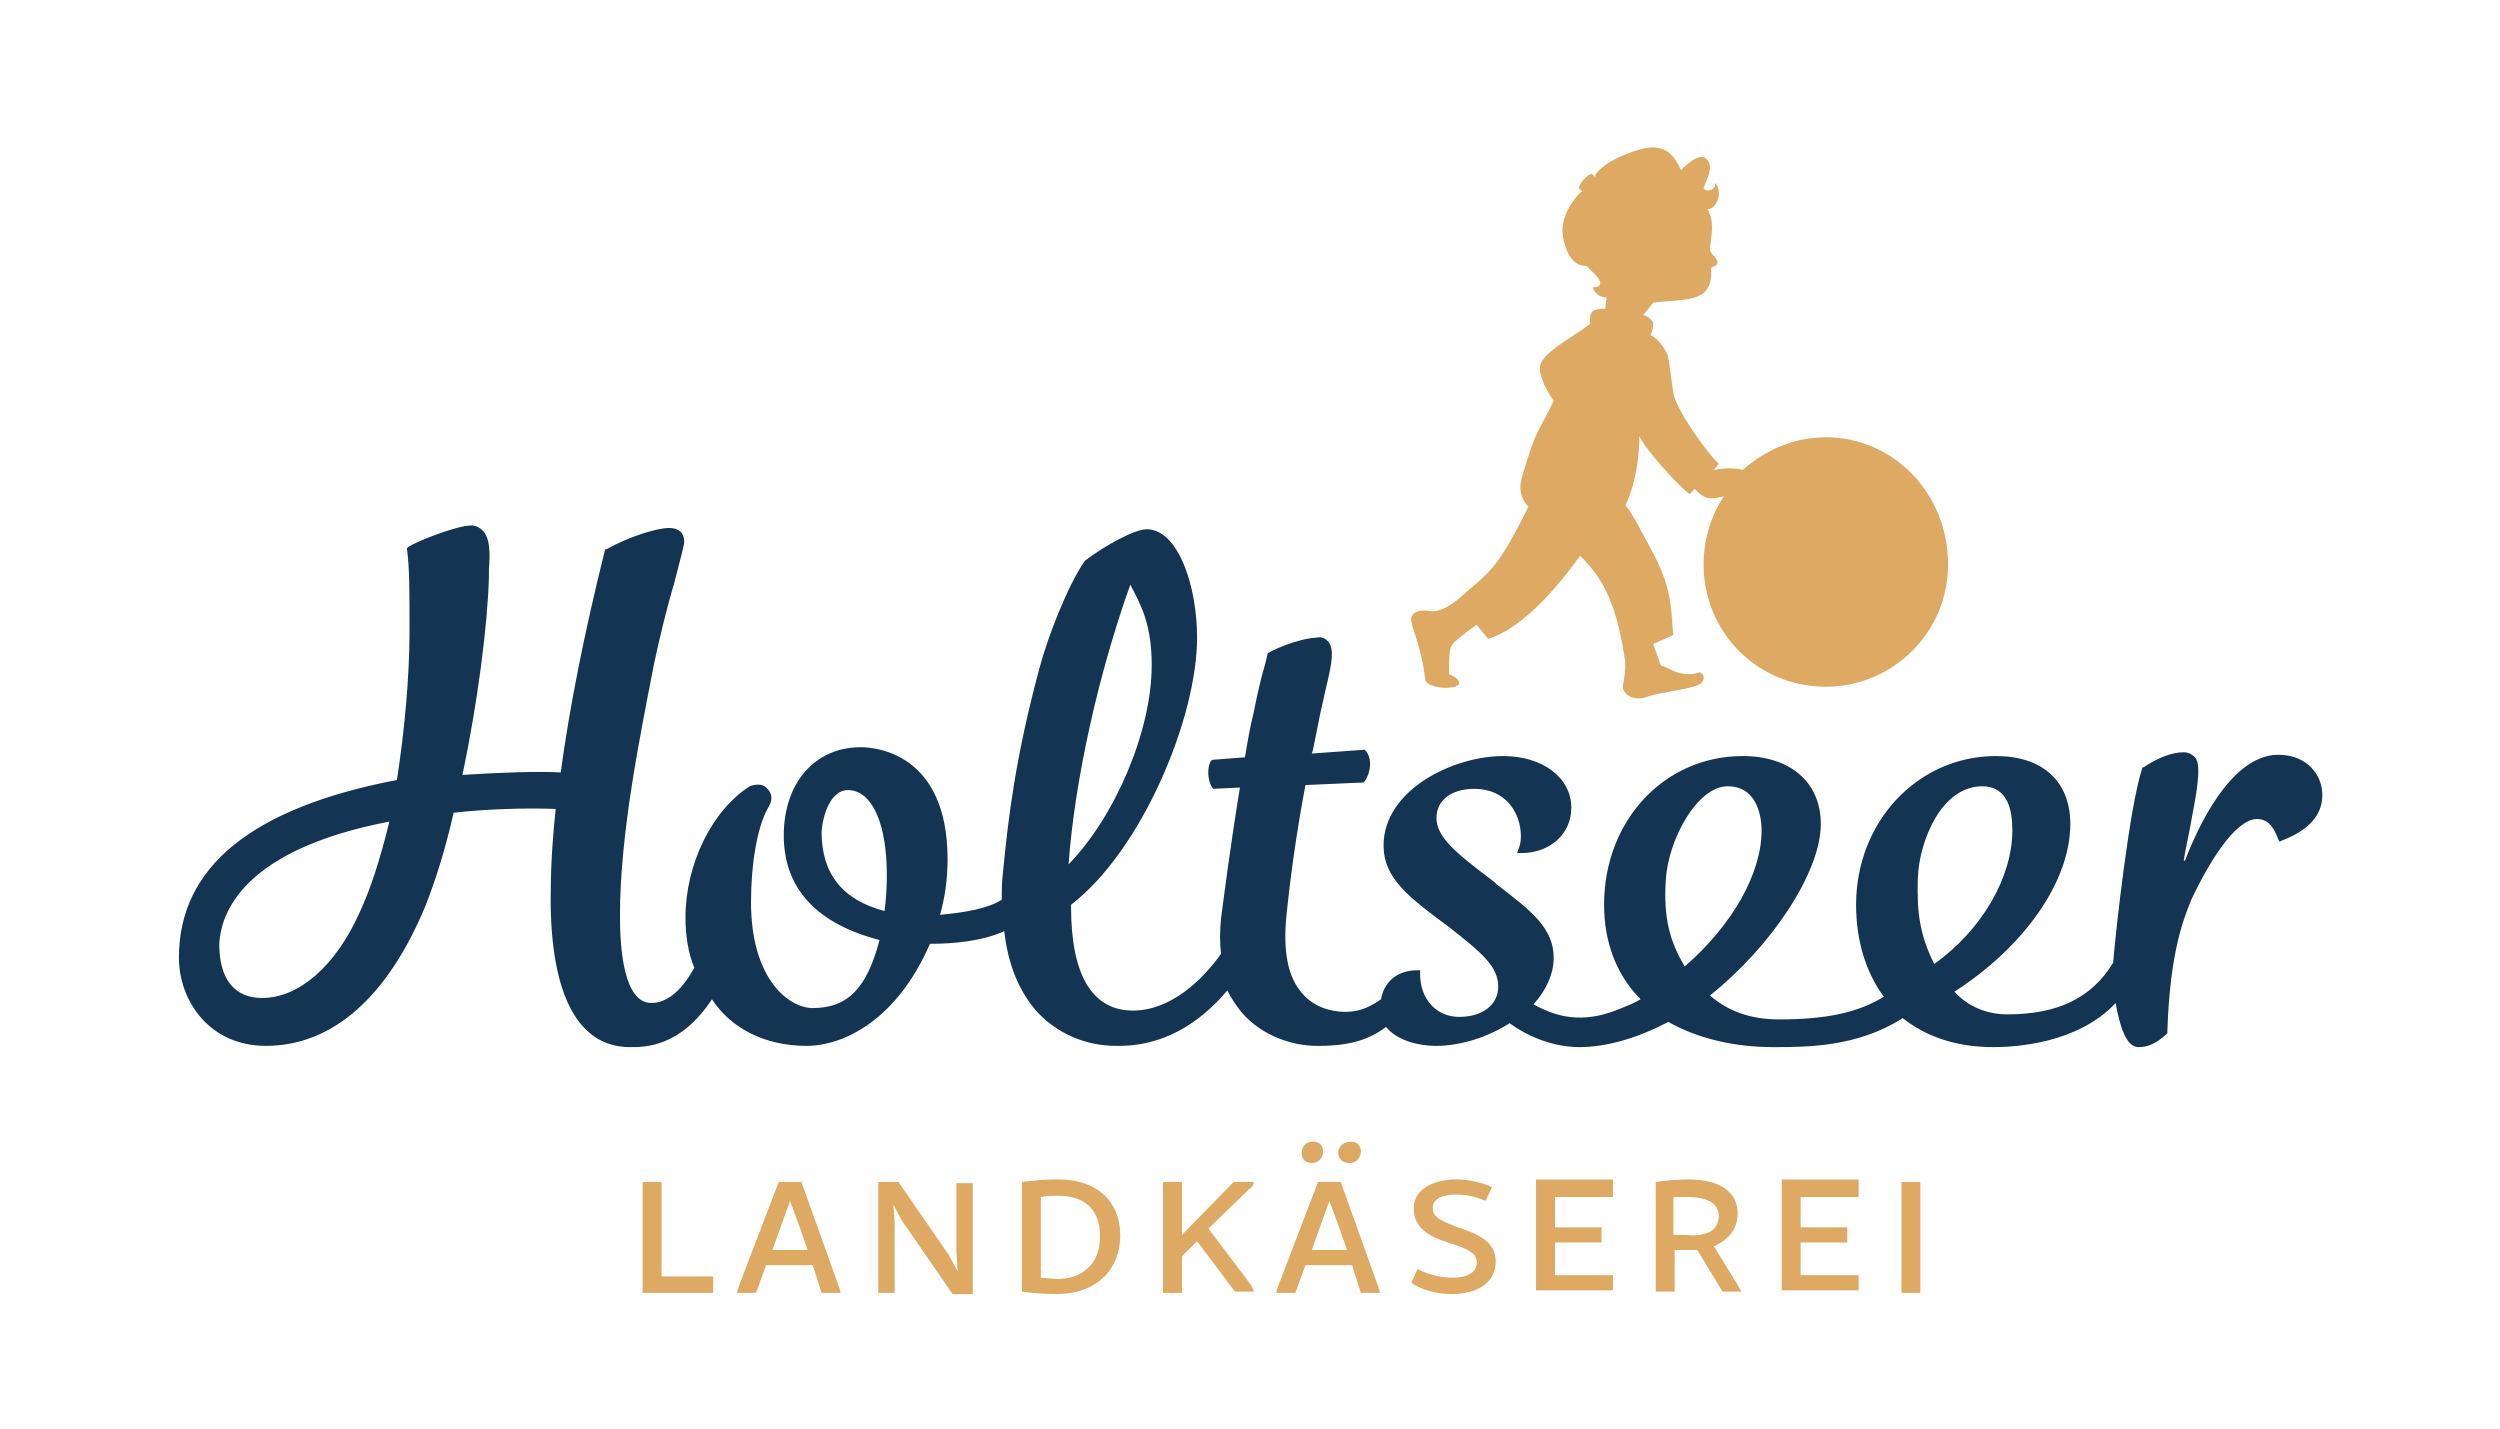 <?xml version="1.0" encoding="UTF-8"?>
<!-- Generator: Adobe Illustrator 22.0.0, SVG Export Plug-In . SVG Version: 6.00 Build 0)  -->
<svg version="1.1" id="Ebene_1" xmlns="http://www.w3.org/2000/svg" xmlns:xlink="http://www.w3.org/1999/xlink" x="0px" y="0px" viewBox="0 0 198.4 113.4" style="enable-background:new 0 0 198.4 113.4;" xml:space="preserve">
<style type="text/css">
	.st0{fill:#133453;}
	.st1{fill:#DDA963;}
</style>
<path class="st0" d="M180.8,59.9c-3.3,0-5.9,4.5-7.4,8.4l-0.1,0c0.1-0.7,0.3-1.6,0.5-2.6c0.2-1.2,0.5-2.5,0.6-3.6  c0.1-0.9,0.1-1.6-0.2-2c-0.2-0.2-0.5-0.4-0.9-0.4c-0.9,0-2,0.4-3.2,1.2l-0.1,0l0,0.1c-1,3-2.1,12.9-2.3,15.4  c-1.7,2.8-4.4,4.1-8.4,4.1c-1.6,0-3.1-0.6-4.2-1.8c5.6-3.6,9.2-8.8,9.2-13.3c0-3.4-2.2-5.4-5.9-5.4c-6.2,0-11.1,5.2-11.1,11.8  c0,2.9,0.8,5.4,2.2,7.3c-2.1,1.3-4.7,1.8-8.3,1.8c-2.2,0-4-0.6-5.5-1.9c4.9-3.9,8.8-9.8,8.8-13.6c0-3.3-2.4-5.4-6.2-5.4  c-6.2,0-11,5.1-11,11.8c0,3,1,5.6,2.9,7.5c-0.5,0.3-1,0.5-1.5,0.7c-2.6,1.1-4.7,1-7-0.3c1-1.1,1.6-2.4,1.6-3.7  c0-2.4-1.9-3.8-4.5-5.8l-0.2-0.2c-3.2-2.4-4.6-3.6-4.6-5.1c0-1.4,1.2-2.3,3-2.3c2.5,0,3.7,1.9,3.7,3.8c0,0.4-0.1,0.8-0.2,1l-0.1,0.3  h0.3c2.3,0,4-1.5,4-3.6c0-2.4-2.3-4.1-5.4-4.1c-4,0-9.5,2.7-9.5,7.1c0,2.6,2,4.1,5.1,6.4c2.7,2.1,4,3.2,4,4.8c0,1.4-1.2,2.4-3.1,2.4  c-1.8,0-3.1-1.4-3.1-3.4V77h-0.2c-1.8,0-2.7,1.1-2.9,2.3c-0.7,0.5-1.6,1-2.8,1c-1.4,0-2.6-0.5-3.4-1.4c-1.2-1.3-1.6-3.4-1.3-6.3  c0.3-3,0.8-6.6,1.5-10.3l4.6-0.2l0.1-0.1c0.5-0.7,0.6-1.8,0.1-2.4l-0.1-0.1l-4.2,0.3l0.1-0.3c0.2-1,0.4-2,0.6-3l0.5-2.2  c0.4-1.7,0.6-2.8,0.1-3.4c-0.2-0.2-0.5-0.4-0.9-0.3c-1.7,0.1-3.7,1.1-3.8,1.2l-0.1,0l0,0.1c-0.1,0.3-0.1,0.5-0.2,0.8  c-0.3,1-0.6,2.3-0.9,3.8c-0.3,1.2-0.5,2.4-0.7,3.6l-2.6,0.2l-0.1,0.1c-0.3,0.4-0.3,1.5,0.1,2.1l0.1,0.1l2.1-0.1  c-0.8,4.9-1.3,8.9-1.5,10.4c-0.1,1-0.1,1.9,0,2.8c-1.5,2.1-4,4.5-7,4.5c-3.2,0-4.9-2.8-4.9-8.2v-0.2C90.6,67.5,95,57,95,50.6  c0-4.1-1.5-8.6-4-8.6c-0.9,0-3.2,1.2-4.9,2.5l0,0c-1.4,2-3,6.2-3.6,8.5c-1.9,7-2.5,12-2.9,16.2c-0.1,0.7-0.1,1.5-0.1,2.2  c-1.1,0.7-2.8,1-4.9,1.2c0.4-1.4,0.6-2.9,0.6-4.4c0-8.5-5.8-8.9-6.9-8.9c-3.6,0-6.1,2.8-6.1,7c0,4.2,2.6,7,7.6,8.3  c-1,3.8-2.5,5.4-5.3,5.4c-1.9,0-4.9-2.3-4.9-8.4c0-3.1,0.5-5.9,1.3-7.4c0.6-0.9,0.2-1.4,0-1.6c-0.3-0.4-0.9-0.4-1.4-0.2  c-3,1.9-5.1,6.2-5.1,10.4c0,1.4,0.2,2.8,0.7,4c-1.1,2-2.3,2.8-3.4,2.8c-2.2,0-2.5-4.3-2.5-6.9c0-6.6,1.6-14.3,2.7-20  c0.4-1.9,1-4.4,1.6-6.4c0.5-1.9,0.8-3.1,0.8-3.3c0-0.7-0.4-1.1-1.2-1.1c-1,0-3.2,0.7-5,1.7l-0.1,0l0,0.1c-1.6,6.4-2.8,12.4-3.5,17.6  c-1.8-0.1-4.8,0-7.8,0.2c1.2-5.7,2-11.9,2.1-15.7c0-0.2,0-0.4,0-0.6c0.1-1.3,0.1-2.5-0.5-3.1c-0.2-0.2-0.5-0.4-0.9-0.4  c-1.1,0-4.2,1.2-5,1.7l-0.1,0.1l0,0.1c0.2,1.4,0.2,3.3,0.2,6.4c0,3.8-0.4,8-1,11.9C20,64.1,14.2,68.8,14.2,76c0,3.4,2.4,7,6.9,7  c5.3,0,9.7-3.9,12.7-11.2c0.7-1.8,1.5-4.2,2.2-7.3c2.5-0.3,6-0.4,8.1-0.3c-0.3,2.8-0.4,5.1-0.4,7.1c0,7.7,2.2,11.8,6.3,11.8  c1.2,0,4,0,6.5-3.8C58,81.6,60.7,83,64,83c3,0,7.2-2.1,9.8-8.1c1.9,0,4.1-0.2,5.9-1c0.3,2.7,1.2,4.8,2.6,6.4  c1.6,1.7,3.8,2.7,6.3,2.7c0.1,0,0.1,0,0.2,0c4.2,0,7-2.5,8.6-4.4c0.3,0.6,0.7,1.2,1.1,1.7c1.7,2,4.2,2.7,6,2.7c0.1,0,0.2,0,0.2,0  c2.6,0,4.1-0.6,5.3-1.5c0.8,1,2.4,1.5,4,1.5c1.9,0,4.1-0.7,5.8-1.8c2.2,1.6,4.4,1.9,5.5,1.9c2.2,0,4.6-0.7,7.1-2  c2.3,1.3,5.2,2,8.3,2c2.7,0,6.7,0,10.3-2.3c1.9,1.5,4.3,2.3,7.2,2.3c1.8,0,6.7-0.3,9.7-3.5c0.3,1.7,0.8,3.5,1.8,3.5  c0.8,0,1.4-0.3,2.2-1L172,82l0-0.1c0.2-6.6,1.4-9.2,1.9-10.5c1.9-4,3.8-6.4,5.2-6.4c0.8,0,1.3,0.5,1.7,1.6l0.1,0.2l0.2-0.1  c2.1-0.8,3.2-2,3.2-3.6C184.3,61.5,183.1,59.9,180.8,59.9z M157.3,62.4c2.1,0,2.4,2,2.4,3.5c0,3.7-2.4,7.9-6.2,10.6  c-1.1-2.2-1.4-4-1.3-6.8C152.3,66.7,154.1,62.4,157.3,62.4z M137.1,62.4c2.5,0,2.7,2.7,2.7,3.5c0,3.4-2.3,7.5-6.1,10.8  c-1.2-2-1.7-3.9-1.5-6.9C132.4,66.6,134.7,62.4,137.1,62.4z M84.8,68.6c0.5-6.8,2.4-15.2,4.9-22.2c0.9,1.7,1.7,3.2,1.7,6.4  C91.4,58,88.5,64.8,84.8,68.6z M67.3,62.7c0.6,0,1.2,0.3,1.6,0.8c1.5,1.7,1.7,5.6,1.3,8.8c-3.4-0.9-5-3-5-6.3  C65.3,64.7,65.9,62.7,67.3,62.7z M30.9,65.2c-0.7,2.9-1.5,5.4-2.4,7.3c-1.9,4.2-4.8,6.7-7.7,6.7c-2.2,0-3.4-1.5-3.4-4.3  C17.5,73.2,18.4,67.6,30.9,65.2z"/>
<g>
	<path class="st1" d="M52.5,93.8v7.5h4.1l0,1.3H51v-8.8H52.5z"/>
	<path class="st1" d="M63.6,93.8l2.9,8.1c0.1,0.3,0.2,0.5,0.2,0.7h-1.5l-0.7-2.2h-3.7l-0.8,2.2h-1.5c0-0.2,0.1-0.4,0.2-0.7l3.1-8.1   L63.6,93.8z M61.3,99.2h2.8l-0.7-2l-0.7-1.9h0L61.3,99.2z"/>
	<path class="st1" d="M71.3,93.8l4,5.8l0.7,1.3h0l-0.1-1.6v-5.4h1.3v8.8h-1.6l-4-5.8l-0.7-1.3h0L71,97v5.6h-1.3v-8.8H71.3z"/>
	<path class="st1" d="M84,93.6c3,0,4.9,1.7,4.9,4.4c0,2.9-2,4.7-5.1,4.7c-1,0-2-0.1-2.7-0.2v-8.7C81.9,93.7,82.8,93.6,84,93.6z    M86,100.9c0.9-0.6,1.3-1.6,1.3-2.8c0-2.1-1.2-3.2-3.3-3.2c-0.5,0-1,0-1.4,0.1v6.4c0.4,0,0.8,0.1,1.3,0.1   C84.7,101.5,85.5,101.3,86,100.9z"/>
	<path class="st1" d="M99.5,93.8c0,0.2-0.1,0.4-0.4,0.6l-3.2,3.1l3.1,4.1c0.3,0.4,0.5,0.7,0.5,0.9H98l-3-4l-1.2,1.2v2.9h-1.5v-8.8   h1.5V98h0l4.1-4.2H99.5z"/>
	<path class="st1" d="M106.4,93.8l2.9,8.1c0.1,0.3,0.2,0.5,0.2,0.7h-1.5l-0.7-2.2h-3.7l-0.8,2.2h-1.5c0-0.2,0.1-0.4,0.2-0.7l3.1-8.1   L106.4,93.8z M104.2,90.6c0.5,0,0.8,0.3,0.8,0.8c0,0.5-0.4,0.9-0.9,0.9c-0.5,0-0.8-0.3-0.8-0.8C103.3,91,103.6,90.6,104.2,90.6z    M104.1,99.2h2.8l-0.7-2l-0.7-1.9h0L104.1,99.2z M107.2,90.6c0.5,0,0.8,0.3,0.8,0.8c0,0.5-0.4,0.9-0.9,0.9c-0.5,0-0.9-0.3-0.9-0.8   C106.2,91,106.6,90.6,107.2,90.6z"/>
	<path class="st1" d="M115.6,93.6c1.1,0,2.1,0.3,2.8,0.6l-0.5,1.1c-0.7-0.3-1.5-0.5-2.3-0.5c-1.1,0-1.9,0.3-1.9,1.1   c0,0.8,1,1.1,2,1.5c1.5,0.5,3,1.1,3,2.7c0,1.8-1.6,2.6-3.5,2.6c-1.3,0-2.5-0.4-3.2-0.9l0.5-1.1c0.7,0.4,1.8,0.7,2.8,0.7   c1.1,0,1.9-0.4,1.9-1.2c0-0.9-1.1-1.2-2.3-1.6c-1.3-0.4-2.7-1.1-2.7-2.6C112.1,94.5,113.6,93.6,115.6,93.6z"/>
	<path class="st1" d="M128,93.8l0,1.2h-4.6v2.4h3.7v1.2h-3.7v2.6h4.6l0,1.2h-6.1v-8.8H128z"/>
	<path class="st1" d="M134,93.6c2.5,0,3.9,1,3.9,2.7c0,1.2-0.7,2.1-1.9,2.6l1.8,2.9c0.2,0.3,0.3,0.6,0.4,0.7h-1.5l-2-3.3   c-0.3,0-0.5,0-0.8,0c-0.3,0-0.7,0-1,0v3.3h-1.5v-8.7C132.1,93.7,133.1,93.6,134,93.6z M135.6,97.8c0.5-0.2,0.8-0.7,0.8-1.3   c0-1-0.9-1.5-2.4-1.5c-0.4,0-0.8,0-1.2,0v3c0.4,0,0.7,0,1,0C134.5,98.1,135.1,98,135.6,97.8z"/>
	<path class="st1" d="M147.5,93.8l0,1.2h-4.6v2.4h3.7v1.2h-3.7v2.6h4.6l0,1.2h-6.1v-8.8H147.5z"/>
	<path class="st1" d="M152.4,93.8v8.8h-1.5v-8.8H152.4z"/>
</g>
<path class="st1" d="M144.9,34.7c-2.5,0-4.8,1-6.6,2.6c-1-0.3-2.3,0-2.3,0l0.4-0.5c-0.9-0.8-3.4-4.3-3.6-5.6l-0.4-2.8  c0-0.3-0.7-1.5-1.4-1.8c0.1-0.3,0.2-0.5,0.2-1c0,0-0.3-0.5-0.8-0.6c0.4-0.4,0.7-1,0.9-1c1.9-0.2,3.6-0.1,4.2-1.1  c0.3-0.4,0.3-1,0.3-1.6c0-0.2,0.5-0.1,0.5-0.5c0-0.3-0.6-0.7-0.6-1c0.1-1.2,0.4-2.2-0.2-3.2c0.7,0,1.3-1.3,0.6-2.1c0,0,0,0.1,0,0.3  c-0.3,0.5-0.9,0.3-0.9,0.1c0.2-0.6,0.9-1.7,0.2-2.3c-0.6-0.6-2,0.9-2,0.9c-0.6-1.4-1.5-2.2-3.4-1.6c-2.6,0.8-3.3,1.8-3.4,2l0,0.2  c0,0-0.2-0.3-0.3-0.3c-0.4,0.1-0.9,0.7-1,1.1c0,0.1,0.3,0.3,0.3,0.3s-0.1,0-0.2,0.1c-0.3,0.3-1.8,1.9-1.3,3.8c0.3,1.2,0.8,2,1.8,2  c0,0,0.2,0.2,0.8,0.8c0.3,0.3,0.6,0.9-0.3,0.9c0,0,0.2,0.8,1.1,0.8c0,0-0.1,0.7-0.1,0.9c-0.3,0-0.7,0-1,0.2c-0.2,0.2-0.3,0.6-0.2,1  c-1.6,1.2-4,2.4-4,3.5c0,1.1,1.1,2.6,1.1,2.6c-1.1,2.4-1.3,1.9-2.5,6c-0.5,1.6,0.5,2.4,0.5,2.4s-1.5,3.1-2.5,4.4  c-0.9,1.2-1.8,1.8-2.9,2.8c-0.7,0.6-1.6,1.2-2.4,1.1c-0.5-0.1-1.3-0.1-1.5,0.5c-0.1,0.7,0.8,2.1,1.1,4.9c0.1,0.8,2.7,0.9,2.7,0.3  c0-0.4-0.8-0.7-0.8-0.7c0-1.5,0-2,0.3-2.4c0.2-0.3,1.8-1.5,1.9-1.5l0.9,1.1c3-0.9,6.1-4.9,7.3-6.6c1.7,1.7,2.8,3.5,3.5,7.9  c0.2,1,0,1.7-0.1,2.4c-0.1,0.7,0.9,1.3,1.9,0.9c1.2-0.4,3.5-0.6,4.2-1c0.6-0.4,0.2-1.1-0.2-0.9c-0.3,0.1-0.4,0.1-0.6,0.1  c-1.2,0-1.6-0.5-2.3-0.7l-0.6-1.7l1.6-0.7c-0.2-1.7,0-3.4-1.5-6.3c-0.9-1.7-1.9-3.6-2.3-4c0,0,1.1-2.1,1.1-5.5c0.4,1,3.3,4.2,4,4.6  l0.4-0.4c1,1.1,1.5,0.7,2.3,0.6c-1,1.5-1.6,3.4-1.6,5.4c0,5.4,4.3,9.7,9.7,9.7c5.3,0,9.7-4.3,9.7-9.7  C154.6,39.1,150.2,34.7,144.9,34.7z"/>
</svg>